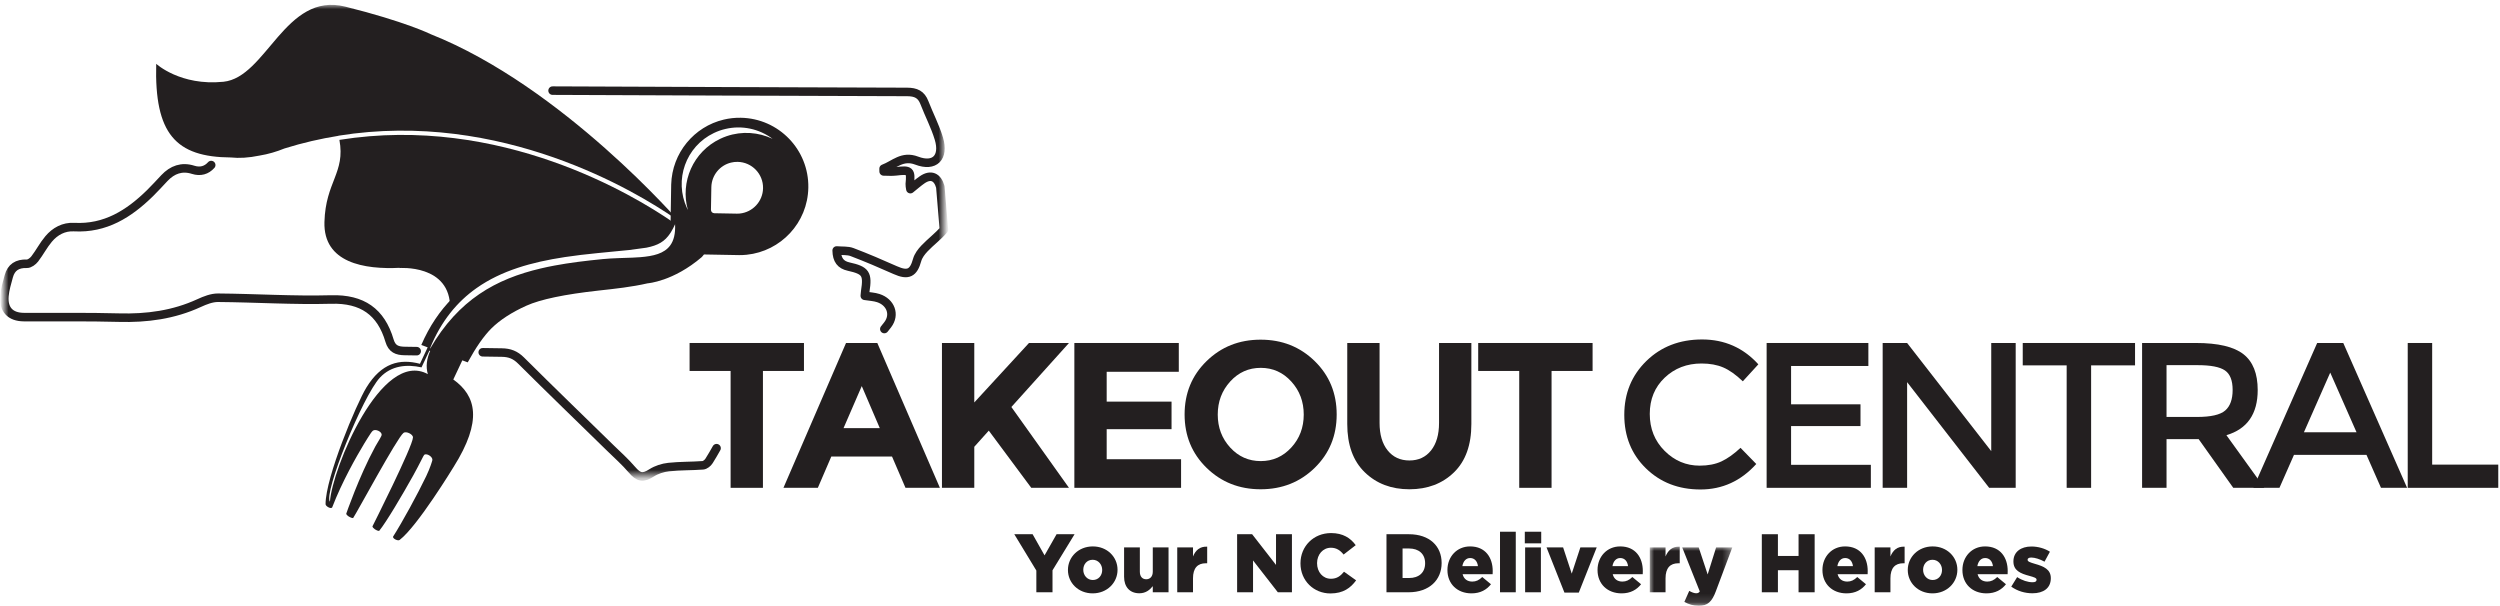 <?xml version="1.0" encoding="UTF-8"?>
<svg width="293px" height="71px" viewBox="0 0 293 71" version="1.1" xmlns="http://www.w3.org/2000/svg" xmlns:xlink="http://www.w3.org/1999/xlink">
    <title>TC-Logo_Horiz-Black</title>
    <defs>
        <polygon id="path-1" points="-2.55351296e-15 0 110.125 0 110.125 55.267 -2.55351296e-15 55.267"></polygon>
        <polygon id="path-3" points="0 0 9.671 0 9.671 6.873 0 6.873"></polygon>
    </defs>
    <g id="TC-Logo_Horiz-Black" stroke="none" stroke-width="1" fill="none" fill-rule="evenodd">
        <g id="Group-4" transform="translate(0.5, 0.569)">
            <mask id="mask-2" fill="white">
                <use xlink:href="#path-1"></use>
            </mask>
            <g id="Clip-2"></g>
            <path d="M39.165,15.336 C58.251,12.267 74.145,21.954 78.562,24.996 L78.525,25.05 C78.987,25.371 79.248,25.568 79.248,25.568 C79.248,25.568 65.455,9.584 49.97,3.434 C49.971,3.434 49.973,3.434 49.973,3.434 C49.973,3.434 46.992,1.96 39.95,0.205 C32.907,-1.55 30.736,8.502 25.685,9.014 C20.633,9.526 17.807,6.909 17.807,6.909 C17.59,15.109 20.083,17.845 26.558,17.886 C27.514,17.988 28.621,17.933 29.909,17.667 C30.947,17.495 31.922,17.207 32.837,16.832 C34.976,16.161 37.088,15.683 39.167,15.348 L39.165,15.336" id="Fill-1" fill="#231F20" mask="url(#mask-2)"></path>
            <path d="M56.075,40.718 C56.868,40.731 57.517,40.743 58.31,40.751 C59.214,40.761 59.893,41.017 60.555,41.676 C64.013,45.12 67.526,48.51 71.016,51.922 C71.875,52.762 72.781,53.563 73.557,54.474 C74.357,55.413 74.866,55.492 75.868,54.851 C76.448,54.48 77.183,54.246 77.872,54.171 C79.199,54.027 80.545,54.065 81.878,53.965 C82.133,53.945 82.451,53.691 82.597,53.456 C83.179,52.518 82.925,52.913 83.481,51.958 M24.254,18.775 C23.704,19.392 22.979,19.601 22.132,19.331 C20.812,18.909 19.702,19.314 18.771,20.299 C18.212,20.89 17.667,21.496 17.087,22.065 C14.611,24.49 11.843,26.248 8.178,26.047 C6.973,25.981 5.956,26.54 5.2,27.436 C4.589,28.159 4.151,29.025 3.572,29.777 C3.361,30.05 2.957,30.354 2.652,30.344 C1.526,30.306 0.81,30.754 0.521,31.834 C0.32,32.582 0.084,33.336 0.016,34.102 C-0.127,35.704 0.708,36.587 2.296,36.596 C6.011,36.618 9.727,36.555 13.439,36.658 C16.71,36.749 19.844,36.329 22.838,34.951 C23.532,34.632 24.317,34.32 25.057,34.326 C29.476,34.36 33.898,34.656 38.311,34.533 C41.955,34.431 44.149,35.962 45.152,39.354 C45.439,40.321 46.024,40.559 46.956,40.567 C47.561,40.572 47.733,40.579 48.337,40.588 M103.143,37.993 C103.278,37.827 103.411,37.659 103.541,37.488 C104.45,36.297 103.881,34.836 102.438,34.367 C101.949,34.208 101.415,34.189 100.854,34.098 C100.873,33.904 100.879,33.734 100.906,33.568 C101.23,31.515 100.969,31.12 98.951,30.673 C98.028,30.468 97.58,29.911 97.558,28.788 C98.214,28.848 98.837,28.777 99.358,28.975 C101.07,29.626 102.758,30.347 104.431,31.094 C105.922,31.76 106.564,31.45 106.99,29.899 C107.126,29.404 107.487,28.93 107.851,28.547 C108.576,27.782 109.443,27.145 110.125,26.347 L109.707,21.34 C109.382,20.147 108.584,19.807 107.572,20.506 C107.123,20.816 106.714,21.183 106.195,21.598 C106.156,21.291 106.113,21.154 106.126,21.023 C106.285,19.41 106.164,19.31 104.489,19.514 C104.02,19.571 103.538,19.523 103.062,19.523 C103.061,19.415 103.059,19.307 103.057,19.199 C104.301,18.738 105.253,17.613 106.93,18.254 C109.044,19.063 110.196,17.878 109.537,15.682 C109.102,14.236 108.385,12.877 107.84,11.461 C107.469,10.495 106.838,10.209 105.805,10.206 C91.957,10.169 78.11,10.106 64.262,10.052" id="Stroke-3" stroke="#231F20" stroke-linecap="round" stroke-linejoin="round" mask="url(#mask-2)"></path>
        </g>
        <path d="M78.571,27.273 C78.596,27.255 78.614,27.237 78.626,27.218 C78.611,27.249 78.593,27.276 78.571,27.307 L78.571,27.273" id="Fill-5" fill="#1784C5"></path>
        <path d="M85.152,15.964 C84.899,16.053 84.649,16.153 84.403,16.272 C81.222,17.789 79.702,21.335 80.619,24.61 L80.518,24.4 C78.98,21.089 80.369,17.162 83.671,15.587 C84.107,15.379 84.555,15.221 85.009,15.117 C86.959,14.651 88.988,15.102 90.548,16.272 C88.899,15.489 86.965,15.34 85.152,15.964 Z M86.69,25.028 C86.584,25.037 86.48,25.043 86.374,25.04 L83.723,24.991 C83.489,24.988 83.321,24.808 83.324,24.577 L83.37,21.923 C83.406,20.525 84.378,19.37 85.676,19.057 C85.923,18.996 86.179,18.965 86.447,18.971 C88.122,18.999 89.46,20.382 89.429,22.06 C89.402,23.62 88.205,24.879 86.69,25.028 Z M78.553,28.757 C77.853,29.723 76.57,30.021 75.028,30.143 C75.018,30.143 74.399,30.18 74.227,30.189 C74.227,30.19 74.227,30.191 74.227,30.192 C73.1,30.241 71.872,30.247 70.65,30.365 C68.667,30.56 66.769,30.789 64.969,31.127 C64.429,31.228 63.902,31.337 63.381,31.462 C58.126,32.693 53.739,35.124 50.43,40.83 L50.397,40.821 C51.704,37.613 53.584,35.365 55.85,33.765 C58.769,31.706 62.333,30.719 66.16,30.137 C66.16,30.137 66.16,30.134 66.163,30.134 C67.409,29.945 68.682,29.799 69.971,29.671 C71.626,29.496 72.944,29.39 74.019,29.275 L74.018,29.266 C74.17,29.241 75.619,29.055 75.759,29.028 C77.115,28.76 77.913,28.318 78.571,27.307 C78.593,27.276 78.611,27.249 78.626,27.218 C78.642,27.2 78.651,27.185 78.657,27.173 C78.66,27.173 78.657,27.169 78.657,27.169 C78.818,26.911 78.97,26.615 79.12,26.28 C79.172,27.398 78.961,28.193 78.553,28.757 Z M50.141,43.846 C44.672,40.864 38.914,55.006 38.668,58.799 C37.897,57.827 42.509,46.424 44.526,44.258 C45.848,42.838 47.673,42.673 49.401,43.057 L50.327,41.092 L50.415,41.132 C50.001,42.067 49.891,42.972 50.141,43.846 Z M86.821,13.801 C86.133,13.789 85.463,13.865 84.823,14.018 C81.359,14.84 78.767,17.908 78.663,21.628 L78.602,25.448 L78.593,25.978 C77.91,26.588 77.109,27.109 76.192,27.544 C75.521,27.89 74.123,28.175 74.123,28.175 L74.12,28.181 C74.12,28.175 74.123,28.166 74.123,28.16 C72.807,28.406 70.882,28.653 68.347,28.897 C62.324,29.491 56.883,31.057 53.029,34.941 C51.564,36.413 50.33,38.219 49.376,40.431 L50.123,40.712 L49.218,42.637 C46.832,42.003 44.7,42.542 42.933,45.431 C41.775,47.329 38.156,55.938 38.156,59.085 C38.156,59.332 38.756,59.67 38.923,59.487 C40.09,56.447 41.796,53.467 42.662,52.032 C42.671,52.017 42.68,52.005 42.686,51.99 C42.875,51.682 43.021,51.448 43.109,51.307 C43.377,50.875 43.579,50.573 43.698,50.482 C43.999,50.244 44.736,50.57 44.733,50.948 C44.73,51.134 44.365,51.655 44.002,52.301 C43.99,52.322 43.981,52.34 43.969,52.362 C43.956,52.383 43.947,52.404 43.935,52.429 C42.08,55.841 40.578,60.209 40.578,60.209 C40.608,60.417 41.086,60.718 41.385,60.718 C41.845,60.051 46.528,51.335 47.289,50.735 C47.591,50.5 48.405,50.887 48.401,51.262 C48.386,52.294 43.649,61.693 43.649,61.693 C43.679,61.9 44.136,62.223 44.435,62.223 C45.267,61.212 47.155,58.01 48.429,55.725 C49.166,54.4 49.653,53.343 49.721,53.3 C50.031,53.09 50.708,53.528 50.677,53.909 C50.668,53.982 50.434,54.799 49.949,55.813 C48.944,57.909 47.155,61.19 46.065,62.897 C46.013,63.137 46.644,63.433 46.838,63.28 C48.925,61.693 53.16,54.729 53.16,54.729 C56.59,49.281 55.804,46.39 53.127,44.477 L54.184,42.232 L54.817,42.469 C55.774,40.715 56.691,39.392 57.578,38.503 C58.586,37.503 59.957,36.611 61.693,35.828 C63.342,35.085 66.166,34.494 70.175,34.052 C72.098,33.841 74.041,33.634 75.903,33.205 C75.903,33.205 78.905,32.996 82.258,30.122 C82.343,30.021 82.425,29.921 82.507,29.823 L86.629,29.899 C86.925,29.902 87.221,29.887 87.51,29.857 C91.51,29.448 94.666,26.112 94.736,21.993 C94.813,17.545 91.27,13.877 86.821,13.801 L86.821,13.801 Z" id="Fill-6" fill="#231F20"></path>
        <polyline id="Fill-7" fill="#231F20" points="89.416 43.476 89.416 57.173 85.627 57.173 85.627 43.476 80.819 43.476 80.819 40.198 94.224 40.198 94.224 43.476 89.416 43.476"></polyline>
        <path d="M100.999,45.249 L98.862,50.179 L103.112,50.179 L100.999,45.249 Z M106.123,57.173 L104.545,53.506 L97.429,53.506 L95.851,57.173 L91.82,57.173 L99.154,40.198 L102.821,40.198 L110.155,57.173 L106.123,57.173 L106.123,57.173 Z" id="Fill-8" fill="#231F20"></path>
        <path d="M110.397,40.198 L114.186,40.198 L114.186,47.167 L120.597,40.198 L125.284,40.198 L118.533,47.701 C119.116,48.512 120.192,50.021 121.763,52.231 C123.333,54.441 124.507,56.088 125.284,57.173 L120.864,57.173 L115.886,50.47 L114.186,52.364 L114.186,57.173 L110.397,57.173 L110.397,40.198" id="Fill-9" fill="#231F20"></path>
        <polyline id="Fill-10" fill="#231F20" points="138.155 40.198 138.155 43.573 129.703 43.573 129.703 47.07 137.305 47.07 137.305 50.3 129.703 50.3 129.703 53.821 138.422 53.821 138.422 57.173 125.915 57.173 125.915 40.198 138.155 40.198"></polyline>
        <path d="M152.798,48.588 C152.798,47.074 152.313,45.783 151.341,44.715 C150.37,43.646 149.176,43.112 147.759,43.112 C146.342,43.112 145.149,43.646 144.177,44.715 C143.206,45.783 142.72,47.074 142.72,48.588 C142.72,50.102 143.206,51.389 144.177,52.449 C145.149,53.51 146.342,54.04 147.759,54.04 C149.176,54.04 150.37,53.51 151.341,52.449 C152.313,51.389 152.798,50.102 152.798,48.588 Z M154.085,54.829 C152.369,56.505 150.256,57.343 147.747,57.343 C145.237,57.343 143.125,56.505 141.409,54.829 C139.693,53.154 138.835,51.069 138.835,48.576 C138.835,46.083 139.693,43.998 141.409,42.323 C143.125,40.647 145.237,39.809 147.747,39.809 C150.256,39.809 152.369,40.647 154.085,42.323 C155.801,43.998 156.659,46.083 156.659,48.576 C156.659,51.069 155.801,53.154 154.085,54.829 L154.085,54.829 Z" id="Fill-11" fill="#231F20"></path>
        <path d="M162.633,52.789 C163.265,53.575 164.115,53.967 165.183,53.967 C166.251,53.967 167.097,53.575 167.721,52.789 C168.344,52.004 168.656,50.932 168.656,49.572 L168.656,40.198 L172.444,40.198 L172.444,49.693 C172.444,52.154 171.764,54.044 170.404,55.363 C169.044,56.683 167.304,57.343 165.183,57.343 C163.062,57.343 161.318,56.679 159.95,55.351 C158.581,54.024 157.898,52.138 157.898,49.693 L157.898,40.198 L161.686,40.198 L161.686,49.572 C161.686,50.932 162.002,52.004 162.633,52.789" id="Fill-12" fill="#231F20"></path>
        <polyline id="Fill-13" fill="#231F20" points="181.842 43.476 181.842 57.173 178.054 57.173 178.054 43.476 173.245 43.476 173.245 40.198 186.651 40.198 186.651 43.476 181.842 43.476"></polyline>
        <path d="M199.205,54.574 C200.192,54.574 201.043,54.408 201.755,54.076 C202.467,53.745 203.212,53.214 203.989,52.486 L205.835,54.38 C204.038,56.371 201.856,57.367 199.29,57.367 C196.724,57.367 194.595,56.541 192.903,54.89 C191.211,53.238 190.366,51.15 190.366,48.625 C190.366,46.099 191.228,43.995 192.952,42.31 C194.676,40.627 196.853,39.785 199.485,39.785 C202.115,39.785 204.313,40.756 206.078,42.699 L204.257,44.69 C203.447,43.913 202.682,43.371 201.961,43.063 C201.241,42.756 200.395,42.602 199.424,42.602 C197.707,42.602 196.267,43.157 195.101,44.265 C193.935,45.375 193.353,46.791 193.353,48.515 C193.353,50.239 193.931,51.681 195.089,52.838 C196.246,53.996 197.618,54.574 199.205,54.574" id="Fill-14" fill="#231F20"></path>
        <polyline id="Fill-15" fill="#231F20" points="218.973 40.198 218.973 42.893 209.915 42.893 209.915 47.386 218.05 47.386 218.05 49.936 209.915 49.936 209.915 54.477 219.264 54.477 219.264 57.173 207.049 57.173 207.049 40.198 218.973 40.198"></polyline>
        <polyline id="Fill-16" fill="#231F20" points="233.373 40.198 236.239 40.198 236.239 57.173 233.13 57.173 223.514 44.788 223.514 57.173 220.648 57.173 220.648 40.198 223.514 40.198 233.373 52.874 233.373 40.198"></polyline>
        <polyline id="Fill-17" fill="#231F20" points="245.079 42.821 245.079 57.173 242.213 57.173 242.213 42.821 237.065 42.821 237.065 40.198 250.227 40.198 250.227 42.821 245.079 42.821"></polyline>
        <path d="M260.791,48.114 C261.373,47.613 261.665,46.807 261.665,45.698 C261.665,44.59 261.365,43.828 260.766,43.416 C260.167,43.003 259.099,42.796 257.561,42.796 L253.918,42.796 L253.918,48.867 L257.488,48.867 C259.107,48.867 260.208,48.617 260.791,48.114 Z M264.603,45.71 C264.603,48.512 263.381,50.276 260.936,51.004 L265.381,57.173 L261.738,57.173 L257.682,51.466 L253.918,51.466 L253.918,57.173 L251.053,57.173 L251.053,40.198 L257.367,40.198 C259.956,40.198 261.81,40.635 262.928,41.509 C264.045,42.383 264.603,43.784 264.603,45.71 L264.603,45.71 Z" id="Fill-18" fill="#231F20"></path>
        <path d="M276.187,50.665 L273.103,43.67 L270.018,50.665 L276.187,50.665 Z M268.853,53.311 L267.153,57.173 L264.093,57.173 L271.573,40.198 L274.632,40.198 L282.112,57.173 L279.052,57.173 L277.352,53.311 L268.853,53.311 L268.853,53.311 Z" id="Fill-19" fill="#231F20"></path>
        <polyline id="Fill-20" fill="#231F20" points="282.185 57.173 282.185 40.198 285.05 40.198 285.05 54.453 292.797 54.453 292.797 57.173 282.185 57.173"></polyline>
        <polyline id="Fill-21" fill="#231F20" points="121.46 66.869 118.874 62.611 121.022 62.611 122.422 65.09 123.831 62.611 125.94 62.611 123.354 66.84 123.354 69.415 121.46 69.415 121.46 66.869"></polyline>
        <path d="M129.177,66.811 L129.177,66.791 C129.177,66.149 128.711,65.605 128.059,65.605 C127.388,65.605 126.961,66.14 126.961,66.772 L126.961,66.791 C126.961,67.433 127.428,67.977 128.079,67.977 C128.749,67.977 129.177,67.442 129.177,66.811 Z M125.163,66.811 L125.163,66.791 C125.163,65.294 126.387,64.04 128.079,64.04 C129.76,64.04 130.975,65.274 130.975,66.772 L130.975,66.791 C130.975,68.288 129.751,69.542 128.059,69.542 C126.378,69.542 125.163,68.308 125.163,66.811 L125.163,66.811 Z" id="Fill-22" fill="#231F20"></path>
        <path d="M131.743,67.598 L131.743,64.157 L133.59,64.157 L133.59,67.005 C133.59,67.578 133.89,67.89 134.338,67.89 C134.775,67.89 135.106,67.578 135.106,67.005 L135.106,64.157 L136.953,64.157 L136.953,69.415 L135.106,69.415 L135.106,68.696 C134.765,69.134 134.28,69.532 133.531,69.532 C132.414,69.532 131.743,68.793 131.743,67.598" id="Fill-23" fill="#231F20"></path>
        <path d="M137.973,64.157 L139.82,64.157 L139.82,65.217 C140.121,64.497 140.607,64.03 141.482,64.069 L141.482,66.014 L141.326,66.014 C140.364,66.014 139.82,66.567 139.82,67.782 L139.82,69.415 L137.973,69.415 L137.973,64.157" id="Fill-24" fill="#231F20"></path>
        <polyline id="Fill-25" fill="#231F20" points="144.99 62.611 146.75 62.611 149.549 66.208 149.549 62.611 151.415 62.611 151.415 69.415 149.762 69.415 146.856 65.683 146.856 69.415 144.99 69.415 144.99 62.611"></polyline>
        <path d="M152.416,66.033 L152.416,66.014 C152.416,64.03 153.942,62.476 156.003,62.476 C157.392,62.476 158.287,63.059 158.889,63.895 L157.47,64.993 C157.082,64.507 156.635,64.195 155.983,64.195 C155.031,64.195 154.36,65.003 154.36,65.994 L154.36,66.014 C154.36,67.034 155.031,67.831 155.983,67.831 C156.693,67.831 157.111,67.5 157.519,67.005 L158.938,68.016 C158.297,68.9 157.431,69.552 155.925,69.552 C153.981,69.552 152.416,68.064 152.416,66.033" id="Fill-26" fill="#231F20"></path>
        <path d="M165.148,67.743 C166.276,67.743 167.024,67.121 167.024,66.023 L167.024,66.004 C167.024,64.915 166.276,64.283 165.148,64.283 L164.381,64.283 L164.381,67.743 L165.148,67.743 Z M162.495,62.611 L165.119,62.611 C167.55,62.611 168.959,64.011 168.959,65.975 L168.959,65.994 C168.959,67.957 167.53,69.415 165.081,69.415 L162.495,69.415 L162.495,62.611 L162.495,62.611 Z" id="Fill-27" fill="#231F20"></path>
        <path d="M173.216,66.354 C173.148,65.771 172.807,65.401 172.303,65.401 C171.816,65.401 171.486,65.78 171.388,66.354 L173.216,66.354 Z M169.639,66.811 L169.639,66.791 C169.639,65.255 170.737,64.04 172.293,64.04 C174.11,64.04 174.946,65.372 174.946,66.917 C174.946,67.034 174.946,67.17 174.936,67.296 L171.418,67.296 C171.563,67.87 171.981,68.161 172.555,68.161 C172.992,68.161 173.343,67.996 173.721,67.627 L174.742,68.473 C174.236,69.114 173.508,69.542 172.458,69.542 C170.805,69.542 169.639,68.443 169.639,66.811 L169.639,66.811 Z" id="Fill-28" fill="#231F20"></path>
        <polygon id="Fill-29" fill="#231F20" points="175.801 69.415 177.648 69.415 177.648 62.319 175.801 62.319"></polygon>
        <path d="M178.745,69.415 L180.593,69.415 L180.593,64.157 L178.745,64.157 L178.745,69.415 Z M178.707,63.68 L180.631,63.68 L180.631,62.319 L178.707,62.319 L178.707,63.68 Z" id="Fill-30" fill="#231F20"></path>
        <polyline id="Fill-31" fill="#231F20" points="181.254 64.157 183.197 64.157 184.208 67.229 185.219 64.157 187.134 64.157 185.034 69.454 183.352 69.454 181.254 64.157"></polyline>
        <path d="M190.807,66.354 C190.74,65.771 190.399,65.401 189.894,65.401 C189.408,65.401 189.078,65.78 188.98,66.354 L190.807,66.354 Z M187.231,66.811 L187.231,66.791 C187.231,65.255 188.329,64.04 189.885,64.04 C191.702,64.04 192.538,65.372 192.538,66.917 C192.538,67.034 192.538,67.17 192.528,67.296 L189.01,67.296 C189.155,67.87 189.573,68.161 190.147,68.161 C190.584,68.161 190.934,67.996 191.313,67.627 L192.334,68.473 C191.828,69.114 191.099,69.542 190.05,69.542 C188.397,69.542 187.231,68.443 187.231,66.811 L187.231,66.811 Z" id="Fill-32" fill="#231F20"></path>
        <g id="Group-36" transform="translate(193.354, 64.067)">
            <mask id="mask-4" fill="white">
                <use xlink:href="#path-3"></use>
            </mask>
            <g id="Clip-34"></g>
            <path d="M0,0.09 L1.847,0.09 L1.847,1.15 C2.148,0.43 2.634,-0.037 3.509,0.002 L3.509,1.947 L3.353,1.947 C2.391,1.947 1.847,2.5 1.847,3.715 L1.847,5.348 L0,5.348 L0,0.09" id="Fill-33" fill="#231F20" mask="url(#mask-4)"></path>
            <path d="M4.053,6.476 L4.626,5.183 C4.918,5.358 5.23,5.465 5.434,5.465 C5.618,5.465 5.744,5.416 5.862,5.251 L3.8,0.09 L5.735,0.09 L6.784,3.258 L7.776,0.09 L9.671,0.09 L7.746,5.222 C7.29,6.447 6.794,6.933 5.744,6.933 C5.093,6.933 4.539,6.748 4.053,6.476" id="Fill-35" fill="#231F20" mask="url(#mask-4)"></path>
        </g>
        <polyline id="Fill-37" fill="#231F20" points="206.485 62.611 208.371 62.611 208.371 65.158 210.791 65.158 210.791 62.611 212.677 62.611 212.677 69.415 210.791 69.415 210.791 66.83 208.371 66.83 208.371 69.415 206.485 69.415 206.485 62.611"></polyline>
        <path d="M217.166,66.354 C217.098,65.771 216.758,65.401 216.253,65.401 C215.766,65.401 215.436,65.78 215.339,66.354 L217.166,66.354 Z M213.59,66.811 L213.59,66.791 C213.59,65.255 214.687,64.04 216.243,64.04 C218.06,64.04 218.896,65.372 218.896,66.917 C218.896,67.034 218.896,67.17 218.887,67.296 L215.368,67.296 C215.513,67.87 215.931,68.161 216.506,68.161 C216.942,68.161 217.293,67.996 217.672,67.627 L218.692,68.473 C218.186,69.114 217.458,69.542 216.408,69.542 C214.756,69.542 213.59,68.443 213.59,66.811 L213.59,66.811 Z" id="Fill-38" fill="#231F20"></path>
        <path d="M219.713,64.157 L221.559,64.157 L221.559,65.217 C221.86,64.497 222.346,64.03 223.221,64.069 L223.221,66.014 L223.065,66.014 C222.103,66.014 221.559,66.567 221.559,67.782 L221.559,69.415 L219.713,69.415 L219.713,64.157" id="Fill-39" fill="#231F20"></path>
        <path d="M227.604,66.811 L227.604,66.791 C227.604,66.149 227.138,65.605 226.487,65.605 C225.816,65.605 225.388,66.14 225.388,66.772 L225.388,66.791 C225.388,67.433 225.855,67.977 226.507,67.977 C227.177,67.977 227.604,67.442 227.604,66.811 Z M223.591,66.811 L223.591,66.791 C223.591,65.294 224.815,64.04 226.507,64.04 C228.187,64.04 229.403,65.274 229.403,66.772 L229.403,66.791 C229.403,68.288 228.178,69.542 226.487,69.542 C224.805,69.542 223.591,68.308 223.591,66.811 L223.591,66.811 Z" id="Fill-40" fill="#231F20"></path>
        <path d="M233.572,66.354 C233.505,65.771 233.164,65.401 232.659,65.401 C232.173,65.401 231.843,65.78 231.745,66.354 L233.572,66.354 Z M229.996,66.811 L229.996,66.791 C229.996,65.255 231.094,64.04 232.649,64.04 C234.467,64.04 235.303,65.372 235.303,66.917 C235.303,67.034 235.303,67.17 235.293,67.296 L231.774,67.296 C231.92,67.87 232.338,68.161 232.912,68.161 C233.348,68.161 233.699,67.996 234.078,67.627 L235.098,68.473 C234.593,69.114 233.864,69.542 232.814,69.542 C231.162,69.542 229.996,68.443 229.996,66.811 L229.996,66.811 Z" id="Fill-41" fill="#231F20"></path>
        <path d="M235.72,68.754 L236.41,67.637 C237.012,68.035 237.674,68.239 238.218,68.239 C238.539,68.239 238.684,68.142 238.684,67.957 L238.684,67.937 C238.684,67.733 238.393,67.647 237.839,67.491 C236.799,67.219 235.972,66.869 235.972,65.81 L235.972,65.79 C235.972,64.672 236.867,64.05 238.082,64.05 C238.849,64.05 239.647,64.273 240.25,64.662 L239.618,65.829 C239.073,65.527 238.48,65.343 238.062,65.343 C237.781,65.343 237.635,65.449 237.635,65.596 L237.635,65.615 C237.635,65.819 237.936,65.916 238.49,66.081 C239.53,66.373 240.356,66.732 240.356,67.753 L240.356,67.772 C240.356,68.93 239.491,69.532 238.209,69.532 C237.324,69.532 236.449,69.279 235.72,68.754" id="Fill-42" fill="#231F20"></path>
        <path d="M78.779,25.977 C74.404,22.963 58.674,13.369 39.78,16.394 C40.493,20.265 38.157,21.287 38.024,26.02 C37.889,30.809 42.693,31.601 46.89,31.387 C46.8,31.405 46.748,31.416 46.748,31.416 C46.748,31.416 52.845,30.911 52.752,36.154 C52.752,36.154 56.544,31.427 64.064,30.138 C70.309,29.068 75.595,28.348 76.598,28.133 C77.6,27.918 78.843,26.137 78.843,26.137 L78.872,25.841 L78.779,25.977" id="Fill-43" fill="#231F20"></path>
    </g>
</svg>